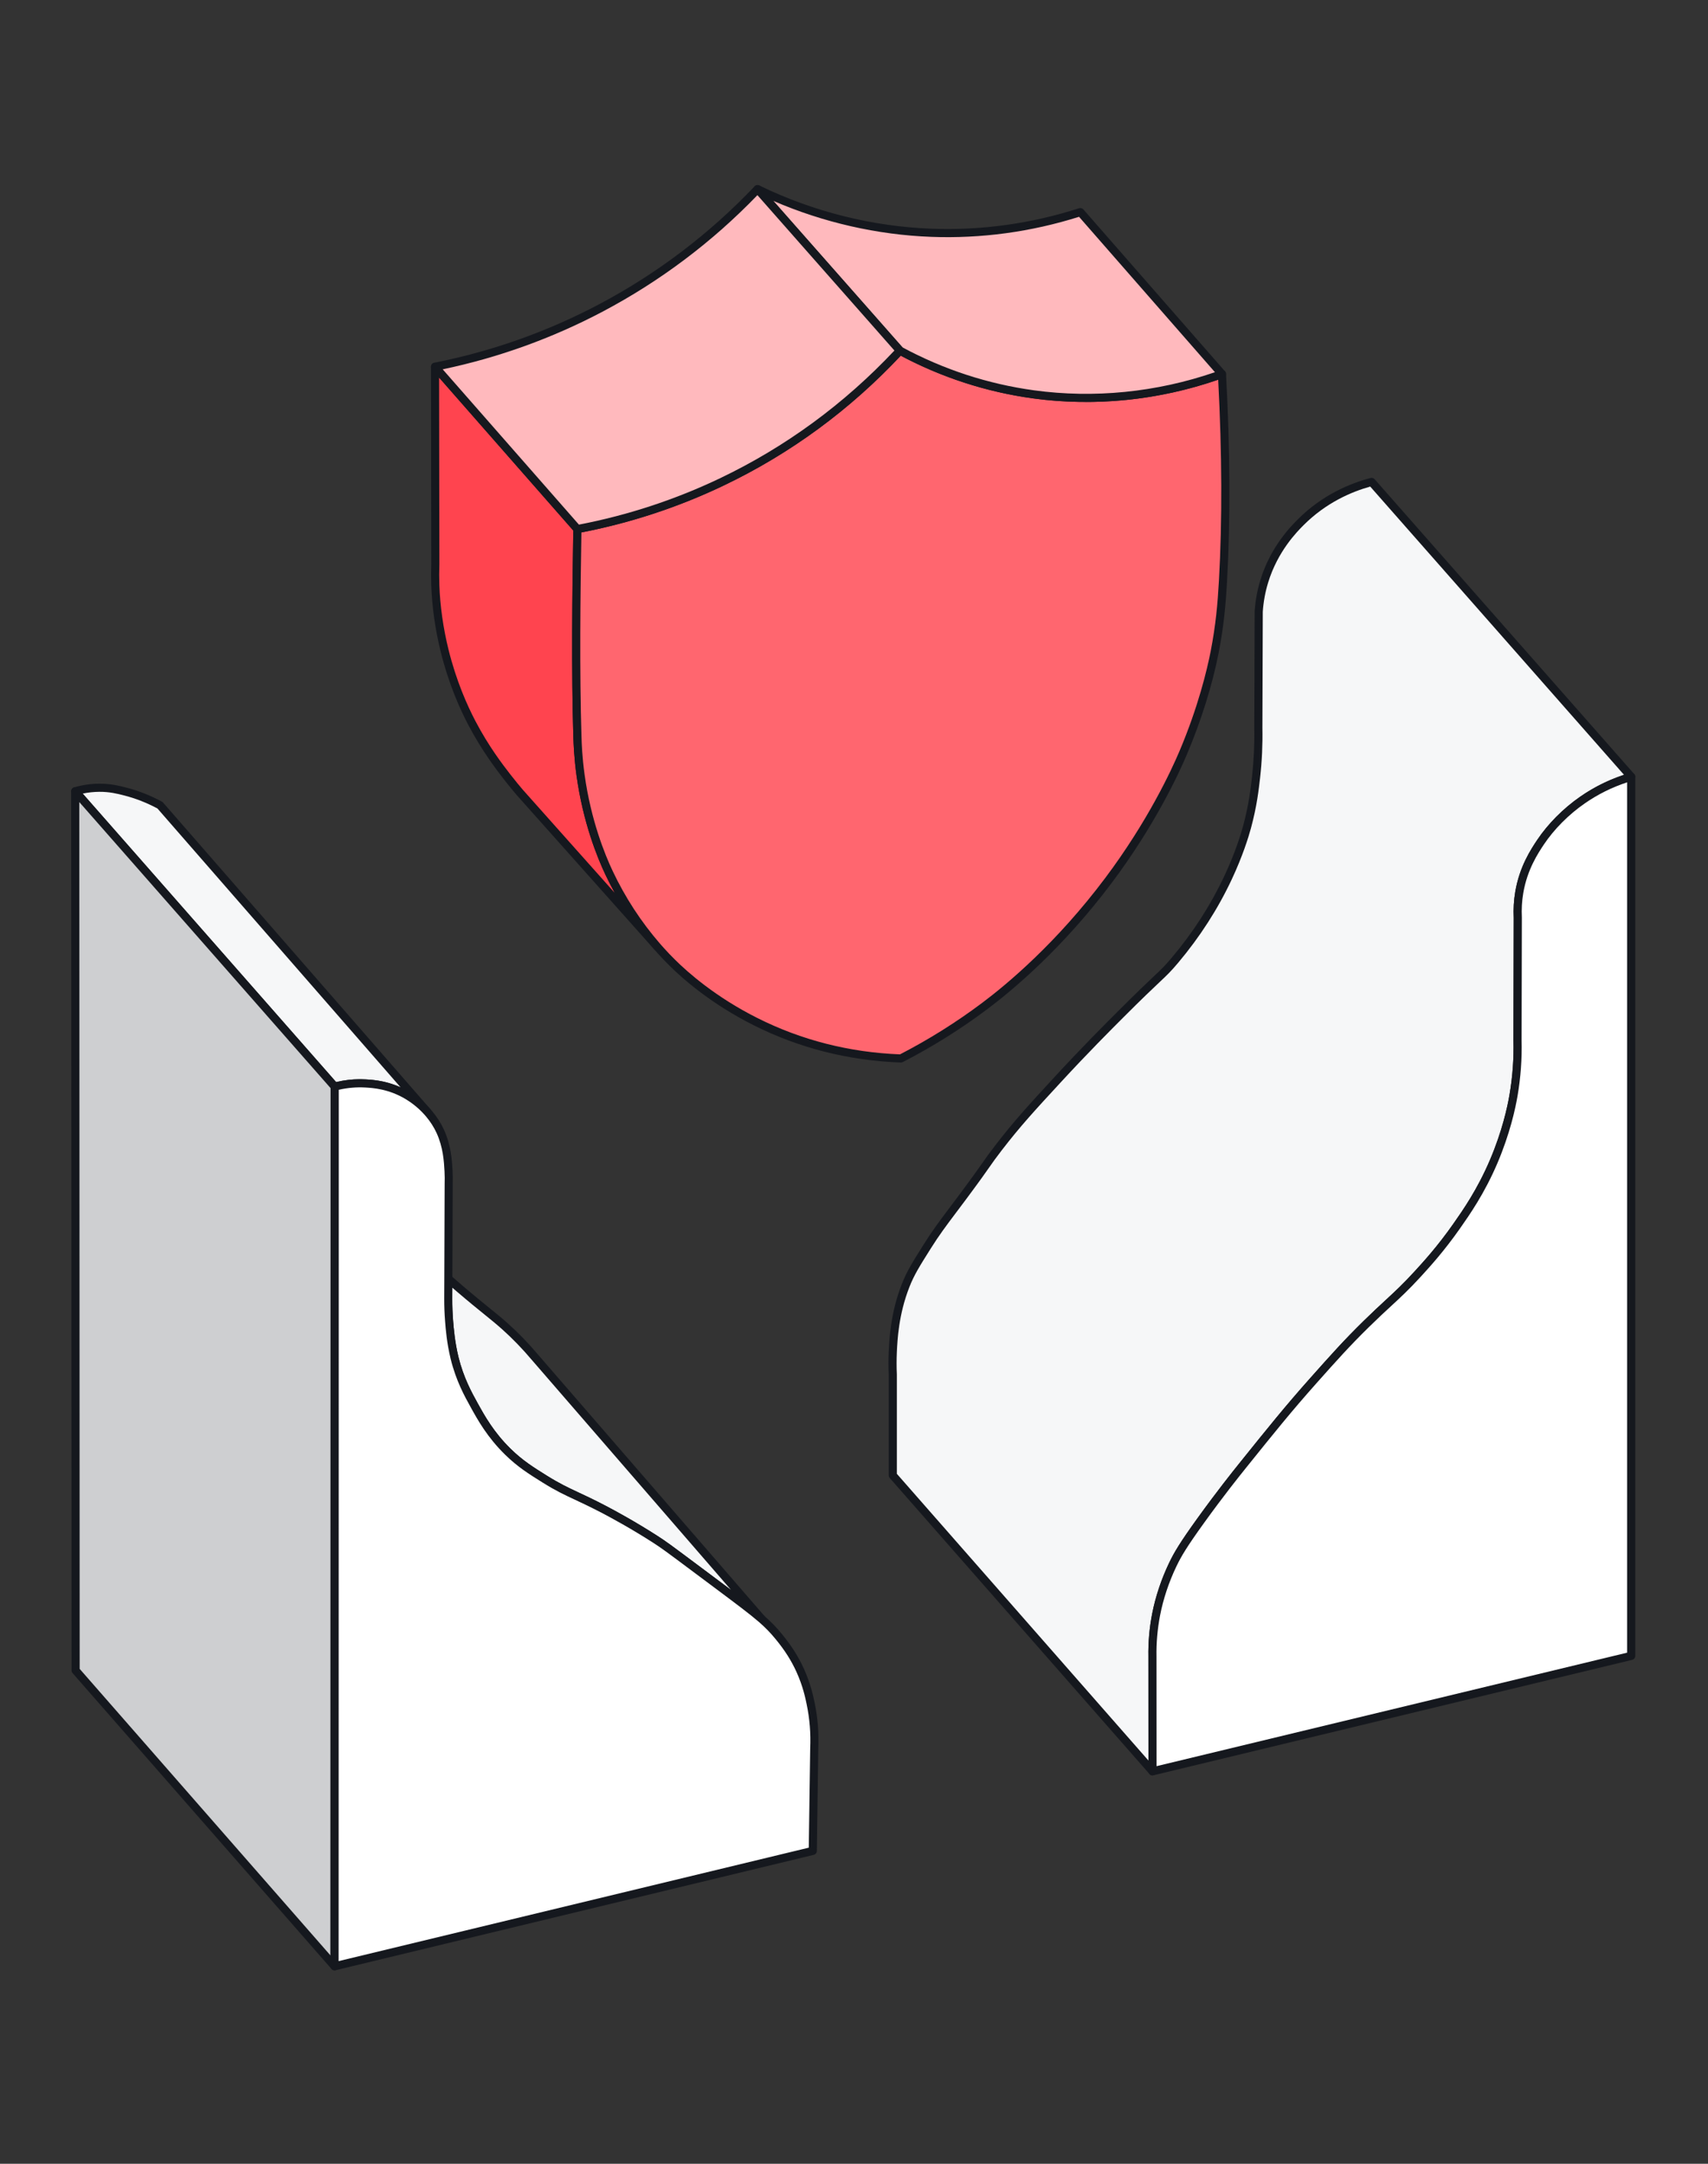 <svg width="120" height="152" viewBox="0 0 120 152" fill="none" xmlns="http://www.w3.org/2000/svg">
<rect x="0" y="0" width="120" height="152" fill="#333333" stroke="none"/>
<g clip-path="url(#clip0_41_1463)">
<g clip-path="url(#clip1_41_1463)">
<mask id="mask0_41_1463" style="mask-type:luminance" maskUnits="userSpaceOnUse" x="0" y="0" width="120" height="152">
<path d="M120 0H0V152H120V0Z" fill="white"/>
</mask>
<g mask="url(#mask0_41_1463)">
<path d="M46.155 66.478C42.94 62.873 39.725 59.266 36.513 55.658C36.288 55.396 35.978 55.026 35.625 54.57C35.068 53.85 34.078 52.56 33.145 50.779C32.754 50.033 31.85 48.2 31.228 45.676C30.697 43.516 30.607 41.793 30.584 41.118C30.562 40.52 30.571 40.016 30.584 39.646C30.577 35.019 30.57 30.391 30.562 25.763C33.898 29.564 37.233 33.364 40.567 37.166C40.515 39.934 40.408 46.737 40.567 51.726C40.584 52.266 40.618 53.213 40.788 54.449C41.282 58.023 42.445 60.587 42.785 61.306C43.877 63.618 45.178 65.353 46.155 66.478Z" fill="#FF444F"/>
<path d="M46.157 66.765C46.078 66.765 46 66.732 45.944 66.669C42.728 63.063 39.514 59.456 36.301 55.849C36.09 55.602 35.771 55.223 35.401 54.745C34.9 54.096 33.855 52.747 32.894 50.91C32.318 49.815 31.515 48.029 30.953 45.743C30.577 44.213 30.351 42.617 30.3 41.127C30.282 40.633 30.282 40.145 30.3 39.635L30.278 25.762C30.278 25.643 30.351 25.536 30.462 25.495C30.574 25.453 30.7 25.485 30.778 25.573C34.114 29.375 37.448 33.175 40.782 36.976C40.83 37.029 40.855 37.099 40.854 37.17C40.777 41.359 40.712 47.282 40.854 51.716C40.868 52.182 40.9 53.15 41.073 54.409C41.515 57.613 42.498 60.027 43.045 61.183C43.92 63.036 45.04 64.755 46.373 66.29C46.475 66.409 46.464 66.589 46.345 66.692C46.291 66.739 46.224 66.763 46.157 66.763V66.765ZM30.85 26.523L30.87 39.646C30.853 40.152 30.853 40.627 30.87 41.109C30.918 42.56 31.138 44.116 31.505 45.607C32.054 47.837 32.838 49.577 33.398 50.646C34.337 52.439 35.322 53.712 35.851 54.396C36.214 54.865 36.527 55.236 36.73 55.475C38.88 57.889 41.033 60.306 43.188 62.722C42.955 62.299 42.734 61.867 42.527 61.429C41.967 60.245 40.958 57.769 40.505 54.489C40.328 53.199 40.297 52.21 40.281 51.736C40.141 47.329 40.203 41.46 40.278 37.272C37.135 33.689 33.993 30.107 30.848 26.523H30.85Z" fill="#15181E"/>
<path d="M85.924 40.796C85.841 42.291 85.717 43.854 85.34 45.797C85.185 46.59 84.617 49.366 83.121 52.896C82.747 53.78 81.124 57.521 77.877 61.851C74.061 66.94 70.205 69.906 69.165 70.684C66.918 72.367 64.855 73.553 63.295 74.354C60.831 74.264 57.078 73.774 53.091 71.773C49.814 70.13 47.772 68.166 47.222 67.618C47.018 67.417 46.745 67.138 46.427 66.784C46.368 66.72 46.31 66.654 46.25 66.586C46.218 66.55 46.188 66.514 46.155 66.478C45.178 65.353 43.877 63.618 42.785 61.306C42.445 60.587 41.282 58.023 40.788 54.449C40.618 53.213 40.584 52.266 40.567 51.726C40.408 46.737 40.515 39.934 40.567 37.166C43.348 36.641 46.881 35.683 50.704 33.857C56.675 31.007 60.767 27.277 63.225 24.63C65.271 25.734 68.468 27.133 72.594 27.7C78.567 28.52 83.373 27.17 85.851 26.274C86.228 33.187 86.078 38.037 85.924 40.796Z" fill="#FF666F"/>
<path d="M63.296 74.64C63.296 74.64 63.288 74.64 63.286 74.64C59.623 74.505 56.15 73.627 52.964 72.028C49.96 70.523 47.951 68.746 47.023 67.821C46.753 67.555 46.481 67.271 46.216 66.975C46.157 66.911 46.097 66.844 46.036 66.774L46.003 66.736C45.984 66.714 45.966 66.693 45.946 66.671C44.573 65.09 43.424 63.327 42.527 61.427C41.967 60.243 40.959 57.767 40.506 54.487C40.328 53.197 40.297 52.208 40.281 51.734C40.14 47.288 40.203 41.354 40.281 37.16C40.284 37.024 40.381 36.91 40.514 36.884C44.008 36.225 47.396 35.12 50.581 33.598C55.258 31.366 59.443 28.283 63.017 24.434C63.106 24.338 63.247 24.316 63.363 24.377C66.271 25.947 69.391 26.97 72.634 27.416C77.003 28.015 81.54 27.527 85.756 26.004C85.84 25.974 85.936 25.984 86.01 26.034C86.084 26.084 86.133 26.167 86.137 26.257C86.427 31.583 86.453 36.48 86.21 40.81C86.117 42.494 85.981 43.995 85.621 45.85C85.186 48.09 84.391 50.631 83.386 53.005C82.808 54.37 81.138 57.98 78.107 62.021C74.647 66.635 71.129 69.571 69.338 70.911C67.48 72.304 65.491 73.547 63.428 74.607C63.389 74.628 63.343 74.638 63.298 74.638L63.296 74.64ZM40.849 37.403C40.773 41.575 40.714 47.363 40.853 51.717C40.867 52.183 40.898 53.151 41.071 54.41C41.514 57.614 42.497 60.028 43.044 61.184C43.919 63.037 45.038 64.755 46.371 66.291C46.39 66.311 46.411 66.335 46.434 66.361L46.464 66.397C46.524 66.464 46.581 66.528 46.639 66.593C46.897 66.881 47.161 67.157 47.424 67.415C48.33 68.317 50.287 70.047 53.22 71.518C56.31 73.07 59.678 73.927 63.231 74.067C65.243 73.03 67.181 71.816 68.994 70.457C70.76 69.135 74.231 66.238 77.648 61.681C80.641 57.69 82.288 54.13 82.859 52.785C84.196 49.63 84.811 47.018 85.06 45.744C85.414 43.921 85.547 42.443 85.64 40.781C85.876 36.574 85.857 31.83 85.587 26.673C81.388 28.125 76.891 28.58 72.556 27.984C69.317 27.538 66.198 26.531 63.284 24.987C59.694 28.814 55.504 31.884 50.827 34.117C47.666 35.627 44.31 36.733 40.849 37.404V37.403Z" fill="#15181E"/>
<path d="M85.851 26.274C83.373 27.169 78.567 28.52 72.594 27.7C68.468 27.132 65.271 25.734 63.225 24.63C62.615 23.937 62.004 23.245 61.394 22.552C58.67 19.464 55.947 16.374 53.223 13.285C55.637 14.462 59.897 16.147 65.441 16.351C69.914 16.517 73.55 15.657 75.901 14.899C79.217 18.691 82.534 22.482 85.851 26.274Z" fill="#FFB9BD"/>
<path d="M76.299 28.237C75.045 28.237 73.794 28.153 72.555 27.983C69.244 27.527 66.059 26.485 63.089 24.882C63.059 24.866 63.034 24.845 63.011 24.819C62.706 24.473 62.401 24.126 62.095 23.78C61.789 23.434 61.484 23.087 61.179 22.742C59.818 21.197 58.455 19.653 57.094 18.109C55.732 16.564 54.371 15.02 53.008 13.476C52.918 13.373 52.912 13.222 52.995 13.114C53.078 13.006 53.225 12.972 53.348 13.03C57.108 14.864 61.294 15.915 65.452 16.067C68.961 16.197 72.447 15.713 75.814 14.629C75.922 14.595 76.041 14.627 76.117 14.713C79.432 18.505 82.749 22.296 86.067 26.087C86.129 26.159 86.152 26.256 86.128 26.347C86.104 26.439 86.037 26.513 85.948 26.544C82.841 27.667 79.561 28.239 76.298 28.239L76.299 28.237ZM63.407 24.403C66.302 25.96 69.406 26.973 72.634 27.417C76.867 27.999 81.257 27.559 85.359 26.146C82.175 22.507 78.992 18.869 75.811 15.23C72.436 16.294 68.945 16.769 65.432 16.639C61.645 16.499 57.835 15.629 54.332 14.112C55.397 15.319 56.461 16.526 57.525 17.732C58.886 19.276 60.248 20.82 61.611 22.364C61.916 22.712 62.221 23.057 62.526 23.403C62.821 23.736 63.115 24.07 63.408 24.403H63.407Z" fill="#15181E"/>
<path d="M63.225 24.63C60.767 27.277 56.675 31.007 50.704 33.857C46.881 35.682 43.348 36.641 40.567 37.165C37.233 33.364 33.898 29.564 30.562 25.762C33.588 25.164 37.733 24.004 42.234 21.622C47.35 18.915 50.953 15.674 53.222 13.285C55.947 16.374 58.67 19.464 61.394 22.552C62.004 23.245 62.615 23.937 63.225 24.63Z" fill="#FFB9BD"/>
<path d="M40.567 37.452C40.485 37.452 40.407 37.417 40.353 37.354C37.018 33.553 33.684 29.753 30.348 25.951C30.281 25.874 30.26 25.767 30.293 25.672C30.325 25.576 30.407 25.503 30.508 25.483C34.557 24.681 38.458 23.299 42.101 21.37C46.165 19.219 49.838 16.433 53.017 13.089C53.073 13.03 53.151 12.999 53.23 13C53.31 13.002 53.385 13.037 53.438 13.097C54.801 14.642 56.163 16.186 57.524 17.732C58.885 19.276 60.247 20.82 61.61 22.364C61.915 22.712 62.22 23.057 62.525 23.403C62.831 23.749 63.137 24.096 63.441 24.442C63.538 24.552 63.535 24.717 63.435 24.824C59.812 28.726 55.57 31.852 50.828 34.114C47.598 35.657 44.164 36.779 40.621 37.446C40.604 37.449 40.585 37.45 40.568 37.45L40.567 37.452ZM31.103 25.944C34.294 29.581 37.484 33.217 40.674 36.854C44.111 36.193 47.444 35.097 50.581 33.599C55.181 31.403 59.304 28.384 62.84 24.624C62.591 24.343 62.344 24.061 62.095 23.78C61.79 23.434 61.484 23.087 61.18 22.741C59.818 21.197 58.455 19.653 57.094 18.109C55.801 16.642 54.507 15.174 53.214 13.709C50.043 16.999 46.395 19.744 42.368 21.876C38.821 23.753 35.034 25.12 31.103 25.944Z" fill="#15181E"/>
<path d="M114.604 54.57C113.714 54.829 112.471 55.302 111.176 56.204C109.44 57.41 108.498 58.767 108.23 59.169C107.774 59.854 107.023 61.007 106.738 62.697C106.617 63.414 106.614 64.03 106.637 64.473C106.63 67.337 106.624 70.2 106.617 73.064C106.643 74.077 106.6 75.413 106.334 76.957C106.236 77.536 105.894 79.364 104.943 81.596C104.063 83.66 103.084 85.073 102.341 86.133C101.24 87.704 100.25 88.792 99.618 89.482C98.228 90.997 97.641 91.39 95.988 93.01C94.62 94.353 93.731 95.35 92.277 96.983C90.506 98.974 89.354 100.407 87.276 102.993C86.831 103.547 85.721 104.933 84.371 106.806C83.11 108.556 82.726 109.223 82.396 109.911C81.637 111.493 81.34 112.833 81.226 113.42C80.998 114.593 80.954 115.613 80.968 116.386C80.97 119.067 80.971 121.75 80.973 124.433C74.89 117.501 68.807 110.57 62.724 103.639V96.567C62.706 96.18 62.693 95.623 62.724 94.953C62.77 94 62.867 92.23 63.626 90.302C63.973 89.417 64.364 88.799 65.144 87.559C65.923 86.324 66.438 85.692 67.673 84.036C69.434 81.673 69.231 81.826 70.16 80.62C71.474 78.913 72.504 77.796 74.314 75.834C76.193 73.797 77.764 72.223 78.724 71.263C81.654 68.333 81.608 68.57 82.557 67.444C84.553 65.072 85.694 62.902 86.281 61.649C87.134 59.826 87.521 58.432 87.611 58.1C88.016 56.613 88.153 55.424 88.244 54.617C88.398 53.24 88.424 52.049 88.406 51.122C88.414 48.402 88.423 45.68 88.433 42.96C88.468 42.426 88.563 41.683 88.823 40.836C89.504 38.606 90.837 37.236 91.377 36.694C93.237 34.829 95.328 34.127 96.366 33.857C102.444 40.762 108.524 47.666 114.604 54.57Z" fill="#F6F7F8"/>
<path d="M80.975 124.719C80.894 124.719 80.814 124.684 80.76 124.621L62.512 103.827C62.466 103.776 62.44 103.709 62.44 103.639V96.567C62.414 96.043 62.414 95.49 62.44 94.94C62.483 94.051 62.572 92.204 63.362 90.197C63.715 89.299 64.103 88.68 64.879 87.447L64.904 87.406C65.526 86.421 65.987 85.807 66.753 84.788C66.959 84.516 67.186 84.213 67.446 83.864C68.377 82.614 68.764 82.061 69.047 81.657C69.307 81.286 69.496 81.017 69.936 80.446C71.263 78.723 72.333 77.563 74.106 75.64C76.022 73.561 77.65 71.934 78.525 71.06C79.867 69.717 80.587 69.037 81.063 68.587C81.626 68.056 81.836 67.857 82.34 67.258C83.835 65.481 85.075 63.553 86.025 61.526C86.775 59.921 87.169 58.643 87.337 58.023C87.74 56.541 87.873 55.363 87.962 54.583C88.09 53.433 88.144 52.269 88.122 51.126C88.13 48.398 88.139 45.677 88.149 42.957C88.149 42.951 88.149 42.946 88.149 42.938C88.199 42.193 88.335 41.456 88.55 40.75C89.267 38.403 90.703 36.964 91.176 36.49C92.933 34.727 94.929 33.933 96.294 33.578C96.399 33.551 96.51 33.586 96.58 33.666C102.659 40.57 108.739 47.474 114.819 54.379C114.883 54.451 114.906 54.553 114.879 54.647C114.851 54.741 114.777 54.814 114.684 54.841C113.481 55.191 112.356 55.727 111.34 56.436C110.209 57.221 109.189 58.247 108.469 59.324C108.061 59.938 107.3 61.081 107.021 62.741C106.927 63.3 106.894 63.877 106.924 64.454C106.924 64.46 106.924 64.464 106.924 64.47L106.904 73.061C106.937 74.373 106.841 75.7 106.617 77.001C106.469 77.868 106.089 79.634 105.207 81.704C104.297 83.838 103.261 85.316 102.577 86.293C101.449 87.903 100.436 89.008 99.832 89.67C98.975 90.604 98.43 91.106 97.742 91.741C97.314 92.134 96.832 92.581 96.19 93.209C94.823 94.55 93.946 95.534 92.492 97.167C90.729 99.148 89.586 100.57 87.512 103.15L87.499 103.166C87.077 103.691 85.957 105.087 84.603 106.967C83.386 108.656 82.992 109.323 82.653 110.03C82.127 111.126 81.73 112.316 81.506 113.47C81.322 114.426 81.236 115.403 81.254 116.376L81.259 124.429C81.259 124.547 81.184 124.654 81.075 124.696C81.042 124.709 81.007 124.714 80.975 124.714V124.719ZM63.01 103.531L80.687 123.674L80.683 116.387C80.665 115.38 80.753 114.361 80.946 113.367C81.18 112.166 81.593 110.929 82.139 109.79C82.492 109.053 82.899 108.364 84.14 106.641C85.503 104.751 86.629 103.346 87.053 102.817L87.066 102.801C89.146 100.214 90.292 98.788 92.064 96.796C93.526 95.154 94.409 94.163 95.789 92.808C96.436 92.174 96.923 91.726 97.352 91.329C98.03 90.701 98.567 90.207 99.407 89.29C100.003 88.638 101 87.55 102.107 85.97C102.779 85.011 103.793 83.564 104.68 81.484C105.54 79.469 105.909 77.753 106.053 76.91C106.27 75.644 106.364 74.354 106.331 73.073L106.351 64.481C106.32 63.864 106.356 63.248 106.457 62.651C106.756 60.871 107.56 59.663 107.993 59.013C108.753 57.877 109.826 56.797 111.013 55.971C111.96 55.311 112.996 54.794 114.099 54.43C108.154 47.68 102.211 40.931 96.269 34.181C94.98 34.54 93.174 35.298 91.58 36.898C91.133 37.347 89.773 38.711 89.097 40.921C88.894 41.583 88.767 42.273 88.72 42.973C88.71 45.69 88.702 48.408 88.693 51.124C88.716 52.287 88.662 53.476 88.53 54.651C88.44 55.449 88.303 56.653 87.889 58.177C87.716 58.814 87.31 60.129 86.542 61.771C85.57 63.844 84.305 65.814 82.777 67.63C82.252 68.253 82.019 68.474 81.454 69.006C80.98 69.453 80.264 70.129 78.927 71.467C78.056 72.338 76.434 73.96 74.526 76.03C72.703 78.006 71.699 79.093 70.387 80.796C69.954 81.357 69.77 81.621 69.514 81.987C69.23 82.394 68.839 82.951 67.903 84.209C67.643 84.557 67.415 84.861 67.209 85.134C66.452 86.141 65.995 86.749 65.387 87.713L65.362 87.754C64.606 88.956 64.226 89.558 63.893 90.409C63.137 92.329 63.052 94.113 63.012 94.97C62.987 95.503 62.987 96.036 63.012 96.557V103.534L63.01 103.531Z" fill="#15181E"/>
<path d="M114.604 54.57V116.324C103.394 119.027 92.183 121.73 80.972 124.433C80.971 121.75 80.97 119.067 80.968 116.386C80.954 115.613 80.998 114.593 81.225 113.42C81.34 112.833 81.637 111.493 82.395 109.911C82.725 109.223 83.11 108.556 84.371 106.806C85.721 104.933 86.831 103.547 87.275 102.993C89.354 100.407 90.505 98.975 92.277 96.983C93.731 95.35 94.62 94.353 95.988 93.01C97.641 91.39 98.228 90.997 99.618 89.482C100.25 88.792 101.24 87.705 102.341 86.133C103.084 85.073 104.063 83.66 104.943 81.596C105.894 79.365 106.236 77.536 106.334 76.957C106.6 75.413 106.643 74.077 106.617 73.065C106.624 70.2 106.63 67.337 106.637 64.473C106.614 64.03 106.617 63.415 106.738 62.697C107.023 61.007 107.774 59.855 108.23 59.169C108.498 58.767 109.44 57.41 111.176 56.205C112.471 55.302 113.714 54.829 114.604 54.57Z" fill="white"/>
<path d="M80.973 124.719C80.91 124.719 80.847 124.697 80.796 124.657C80.727 124.603 80.687 124.52 80.687 124.433L80.683 116.386C80.665 115.379 80.753 114.36 80.946 113.366C81.18 112.164 81.593 110.927 82.139 109.789C82.492 109.051 82.899 108.363 84.14 106.64C85.503 104.75 86.629 103.344 87.053 102.816L87.066 102.8C89.146 100.213 90.292 98.787 92.065 96.794C93.526 95.153 94.409 94.162 95.789 92.807C96.436 92.173 96.923 91.724 97.352 91.327C98.03 90.7 98.567 90.206 99.407 89.289C100.003 88.637 101 87.549 102.107 85.969C102.779 85.01 103.793 83.563 104.68 81.483C105.54 79.467 105.909 77.752 106.053 76.909C106.27 75.643 106.364 74.353 106.331 73.072L106.351 64.48C106.32 63.863 106.356 63.247 106.457 62.65C106.756 60.87 107.56 59.662 107.993 59.012C108.753 57.876 109.826 56.796 111.013 55.97C112.08 55.226 113.263 54.663 114.524 54.296C114.61 54.27 114.704 54.287 114.776 54.342C114.847 54.396 114.89 54.48 114.89 54.57V116.324C114.89 116.456 114.8 116.571 114.671 116.601L81.04 124.71C81.019 124.716 80.996 124.719 80.973 124.719ZM114.319 54.957C113.253 55.306 112.253 55.803 111.339 56.439C110.207 57.224 109.187 58.25 108.467 59.327C108.06 59.942 107.299 61.084 107.02 62.744C106.926 63.303 106.893 63.88 106.923 64.457C106.923 64.463 106.923 64.467 106.923 64.473L106.903 73.064C106.936 74.376 106.84 75.703 106.616 77.004C106.467 77.872 106.087 79.637 105.206 81.707C104.296 83.842 103.26 85.319 102.576 86.296C101.447 87.906 100.434 89.012 99.83 89.673C98.973 90.607 98.429 91.109 97.74 91.744C97.313 92.137 96.83 92.584 96.189 93.212C94.822 94.553 93.945 95.537 92.49 97.17C90.727 99.152 89.585 100.573 87.51 103.153L87.497 103.169C87.076 103.694 85.956 105.09 84.602 106.97C83.385 108.659 82.99 109.326 82.652 110.033C82.126 111.129 81.729 112.319 81.505 113.473C81.32 114.429 81.235 115.406 81.253 116.379L81.257 124.069L114.317 116.097V54.954L114.319 54.957Z" fill="#15181E"/>
<path d="M53.494 113.713C52.817 113.127 51.876 112.427 50.207 111.181C46.96 108.759 46.754 108.593 46.013 108.116C44.313 107.024 42.831 106.243 42.401 106.019C40.373 104.961 39.814 104.866 38.267 103.901C37.304 103.3 36.55 102.83 35.686 101.986C34.489 100.814 33.843 99.668 33.327 98.738C32.863 97.901 32.296 96.861 31.934 95.39C31.677 94.337 31.594 93.35 31.551 92.808C31.5 92.164 31.49 91.617 31.491 91.215C31.493 90.754 31.494 90.293 31.497 89.831C31.671 89.984 31.936 90.213 32.257 90.49C33.966 91.951 34.61 92.395 35.484 93.178C36.014 93.653 36.753 94.362 37.569 95.33C42.877 101.457 48.186 107.586 53.494 113.713Z" fill="#F6F7F8"/>
<path d="M53.494 113.999C53.428 113.999 53.361 113.976 53.307 113.929C52.66 113.369 51.787 112.717 50.2 111.533L48.868 110.539C46.716 108.93 46.49 108.763 45.858 108.356C44.326 107.371 42.951 106.627 42.27 106.271C41.456 105.847 40.886 105.581 40.381 105.346C39.64 105 39.054 104.727 38.117 104.143C37.136 103.53 36.37 103.051 35.487 102.189C34.237 100.966 33.567 99.757 33.078 98.876C32.639 98.083 32.036 96.996 31.659 95.457C31.389 94.353 31.307 93.324 31.268 92.83C31.226 92.3 31.206 91.756 31.207 91.214C31.207 90.753 31.21 90.291 31.213 89.829C31.213 89.717 31.28 89.616 31.381 89.57C31.483 89.524 31.603 89.541 31.687 89.616C31.861 89.769 32.124 89.996 32.446 90.273C33.306 91.009 33.903 91.492 34.381 91.879C34.86 92.266 35.239 92.573 35.677 92.964C36.417 93.626 37.127 94.36 37.788 95.144L53.711 113.524C53.81 113.637 53.803 113.807 53.697 113.913C53.641 113.969 53.569 113.997 53.494 113.997V113.999ZM31.78 90.456C31.78 90.71 31.779 90.963 31.777 91.217C31.776 91.744 31.796 92.272 31.836 92.786C31.874 93.266 31.953 94.263 32.211 95.322C32.571 96.787 33.153 97.834 33.577 98.6C34.048 99.451 34.696 100.617 35.886 101.781C36.724 102.6 37.467 103.064 38.407 103.651C39.326 104.224 39.897 104.49 40.621 104.829C41.131 105.066 41.709 105.336 42.533 105.766C43.224 106.126 44.614 106.88 46.167 107.876C46.816 108.293 47.043 108.463 49.21 110.081L50.541 111.076C50.839 111.297 51.11 111.5 51.36 111.687L37.351 95.517C36.704 94.75 36.013 94.036 35.293 93.391C34.866 93.009 34.493 92.707 34.019 92.324C33.537 91.934 32.937 91.449 32.07 90.707C31.966 90.619 31.869 90.534 31.779 90.456H31.78Z" fill="#15181E"/>
<path d="M30.025 78.106C29.496 77.516 28.949 77.148 28.648 76.967C27.409 76.22 26.245 76.141 25.683 76.11C24.766 76.058 24.012 76.2 23.515 76.331C17.439 69.416 11.363 62.5 5.286 55.586C5.678 55.47 6.258 55.341 6.968 55.337C7.716 55.331 8.268 55.468 8.782 55.599C9.395 55.754 10.262 56.034 11.243 56.567C17.503 63.746 23.765 70.926 30.025 78.106Z" fill="#F6F7F8"/>
<path d="M30.026 78.392C29.947 78.392 29.869 78.361 29.813 78.296C29.339 77.768 28.839 77.415 28.502 77.212C27.299 76.486 26.156 76.422 25.669 76.395C24.97 76.356 24.27 76.428 23.589 76.608C23.485 76.635 23.373 76.602 23.302 76.52C17.226 69.605 11.15 62.689 5.073 55.775C5.009 55.702 4.986 55.6 5.013 55.506C5.04 55.412 5.113 55.339 5.206 55.312C5.777 55.143 6.37 55.055 6.966 55.052C7.762 55.046 8.34 55.192 8.852 55.322C9.72 55.542 10.57 55.878 11.379 56.316C11.409 56.332 11.436 56.353 11.457 56.379L13.425 58.635C19.029 65.062 24.635 71.489 30.239 77.918C30.342 78.036 30.33 78.215 30.213 78.319C30.159 78.368 30.092 78.391 30.025 78.391L30.026 78.392ZM25.296 75.813C25.43 75.813 25.565 75.818 25.7 75.825C26.142 75.849 27.077 75.902 28.142 76.38C23.093 70.591 18.045 64.8 12.996 59.012L11.063 56.795C10.309 56.391 9.519 56.081 8.713 55.876C8.235 55.755 7.697 55.618 6.972 55.623C6.58 55.626 6.192 55.668 5.812 55.748C11.747 62.502 17.682 69.256 23.617 76.012C24.17 75.88 24.733 75.813 25.299 75.813H25.296Z" fill="#15181E"/>
<path d="M23.514 76.332C23.511 96.93 23.508 117.529 23.504 138.126C17.441 131.199 11.377 124.271 5.312 117.343C5.304 96.757 5.295 76.172 5.285 55.586C11.362 62.5 17.438 69.416 23.514 76.332Z" fill="#CECFD1"/>
<path d="M23.506 138.411C23.424 138.411 23.346 138.377 23.29 138.314L5.099 117.531C5.053 117.48 5.027 117.413 5.027 117.343C5.019 96.757 5.01 76.171 5 55.586C5 55.467 5.074 55.36 5.184 55.319C5.296 55.277 5.421 55.309 5.5 55.397C11.577 62.312 17.653 69.227 23.729 76.143C23.774 76.194 23.8 76.261 23.8 76.332V81.48C23.797 100.363 23.794 119.244 23.79 138.126C23.79 138.244 23.716 138.351 23.604 138.393C23.571 138.406 23.537 138.411 23.504 138.411H23.506ZM5.599 117.236L23.219 137.366C23.223 118.739 23.226 100.109 23.227 81.48V76.439C17.343 69.74 11.457 63.041 5.571 56.343C5.581 76.641 5.59 96.936 5.599 117.234V117.236Z" fill="#15181E"/>
<path d="M57.205 122.84C57.171 125.234 57.138 127.627 57.104 130.02C45.904 132.722 34.704 135.425 23.504 138.127C23.508 117.53 23.511 96.93 23.514 76.332C24.011 76.2 24.765 76.059 25.682 76.11C26.244 76.142 27.408 76.22 28.647 76.968C28.948 77.149 29.495 77.516 30.024 78.106C30.062 78.148 30.1 78.19 30.137 78.235C30.425 78.576 30.704 78.985 30.927 79.468C31.414 80.526 31.472 81.575 31.511 82.262C31.53 82.6 31.528 82.885 31.521 83.088C31.512 85.336 31.504 87.583 31.497 89.832C31.494 90.293 31.492 90.755 31.491 91.216C31.49 91.618 31.5 92.165 31.551 92.809C31.594 93.35 31.677 94.338 31.934 95.39C32.295 96.862 32.862 97.902 33.327 98.739C33.842 99.669 34.488 100.815 35.685 101.987C36.55 102.831 37.304 103.301 38.267 103.902C39.814 104.867 40.372 104.962 42.401 106.02C42.831 106.244 44.312 107.025 46.012 108.117C46.754 108.594 46.96 108.76 50.207 111.182C51.875 112.428 52.817 113.128 53.494 113.714C53.978 114.134 54.325 114.494 54.704 114.954C55.432 115.837 55.888 116.608 56.217 117.334C56.67 118.331 56.848 119.162 56.952 119.664C57.112 120.422 57.265 121.512 57.205 122.84Z" fill="white"/>
<path d="M23.504 138.411C23.442 138.411 23.379 138.39 23.327 138.35C23.259 138.296 23.219 138.213 23.219 138.126C23.223 119.244 23.226 100.363 23.229 81.48V76.332C23.229 76.202 23.317 76.089 23.442 76.056C24.18 75.86 24.94 75.783 25.699 75.826C26.229 75.856 27.472 75.926 28.794 76.723C29.165 76.946 29.716 77.333 30.237 77.916C30.276 77.957 30.316 78.003 30.356 78.052C30.695 78.453 30.974 78.889 31.186 79.349C31.696 80.456 31.756 81.533 31.796 82.246C31.816 82.616 31.813 82.913 31.806 83.099V83.67C31.796 85.726 31.789 87.779 31.782 89.835C31.779 90.296 31.777 90.757 31.776 91.219C31.774 91.746 31.794 92.273 31.834 92.787C31.873 93.267 31.952 94.265 32.21 95.323C32.57 96.789 33.152 97.836 33.576 98.602C34.047 99.453 34.694 100.619 35.885 101.783C36.723 102.601 37.466 103.066 38.406 103.653C39.325 104.226 39.896 104.491 40.62 104.83C41.13 105.067 41.707 105.337 42.532 105.767C43.223 106.127 44.613 106.881 46.166 107.877C46.814 108.294 47.042 108.464 49.209 110.083L50.54 111.077C52.137 112.269 53.016 112.926 53.679 113.499C54.162 113.917 54.522 114.287 54.923 114.773C55.597 115.59 56.09 116.367 56.476 117.217C56.952 118.266 57.133 119.139 57.232 119.607C57.453 120.656 57.54 121.746 57.49 122.849L57.389 130.024C57.387 130.154 57.297 130.267 57.17 130.299L56.397 130.486C45.454 133.126 34.513 135.767 23.57 138.406C23.549 138.411 23.526 138.414 23.503 138.414L23.504 138.411ZM23.8 76.556V81.482C23.797 100.243 23.794 119.004 23.79 137.764C34.614 135.153 45.439 132.541 56.264 129.929L56.823 129.794L56.922 122.836C56.922 122.836 56.922 122.83 56.922 122.827C56.969 121.771 56.886 120.727 56.674 119.723C56.582 119.276 56.409 118.443 55.959 117.451C55.596 116.649 55.127 115.913 54.486 115.136C54.107 114.676 53.766 114.326 53.309 113.93C52.662 113.371 51.789 112.719 50.203 111.534L48.872 110.54C46.719 108.931 46.493 108.764 45.862 108.357C44.329 107.373 42.955 106.629 42.273 106.273C41.459 105.849 40.889 105.583 40.385 105.347C39.643 105.001 39.057 104.729 38.12 104.144C37.139 103.531 36.373 103.053 35.49 102.19C34.24 100.967 33.57 99.759 33.082 98.877C32.642 98.085 32.039 96.997 31.662 95.459C31.392 94.355 31.31 93.326 31.272 92.832C31.229 92.302 31.209 91.757 31.21 91.216C31.21 90.755 31.213 90.293 31.216 89.83C31.223 87.776 31.23 85.722 31.237 83.666L31.24 83.086C31.246 82.903 31.25 82.625 31.23 82.277C31.193 81.607 31.136 80.596 30.672 79.587C30.482 79.175 30.23 78.782 29.923 78.419C29.889 78.377 29.855 78.339 29.819 78.3C29.342 77.767 28.84 77.415 28.503 77.212C27.3 76.486 26.157 76.422 25.67 76.395C25.044 76.359 24.417 76.413 23.803 76.555L23.8 76.556Z" fill="#15181E"/>
</g>
</g>
</g>
<defs>
<clipPath id="clip0_41_1463">
<rect width="120" height="152" fill="white"/>
</clipPath>
<clipPath id="clip1_41_1463">
<rect width="120" height="152" fill="white"/>
</clipPath>
</defs>
</svg>
